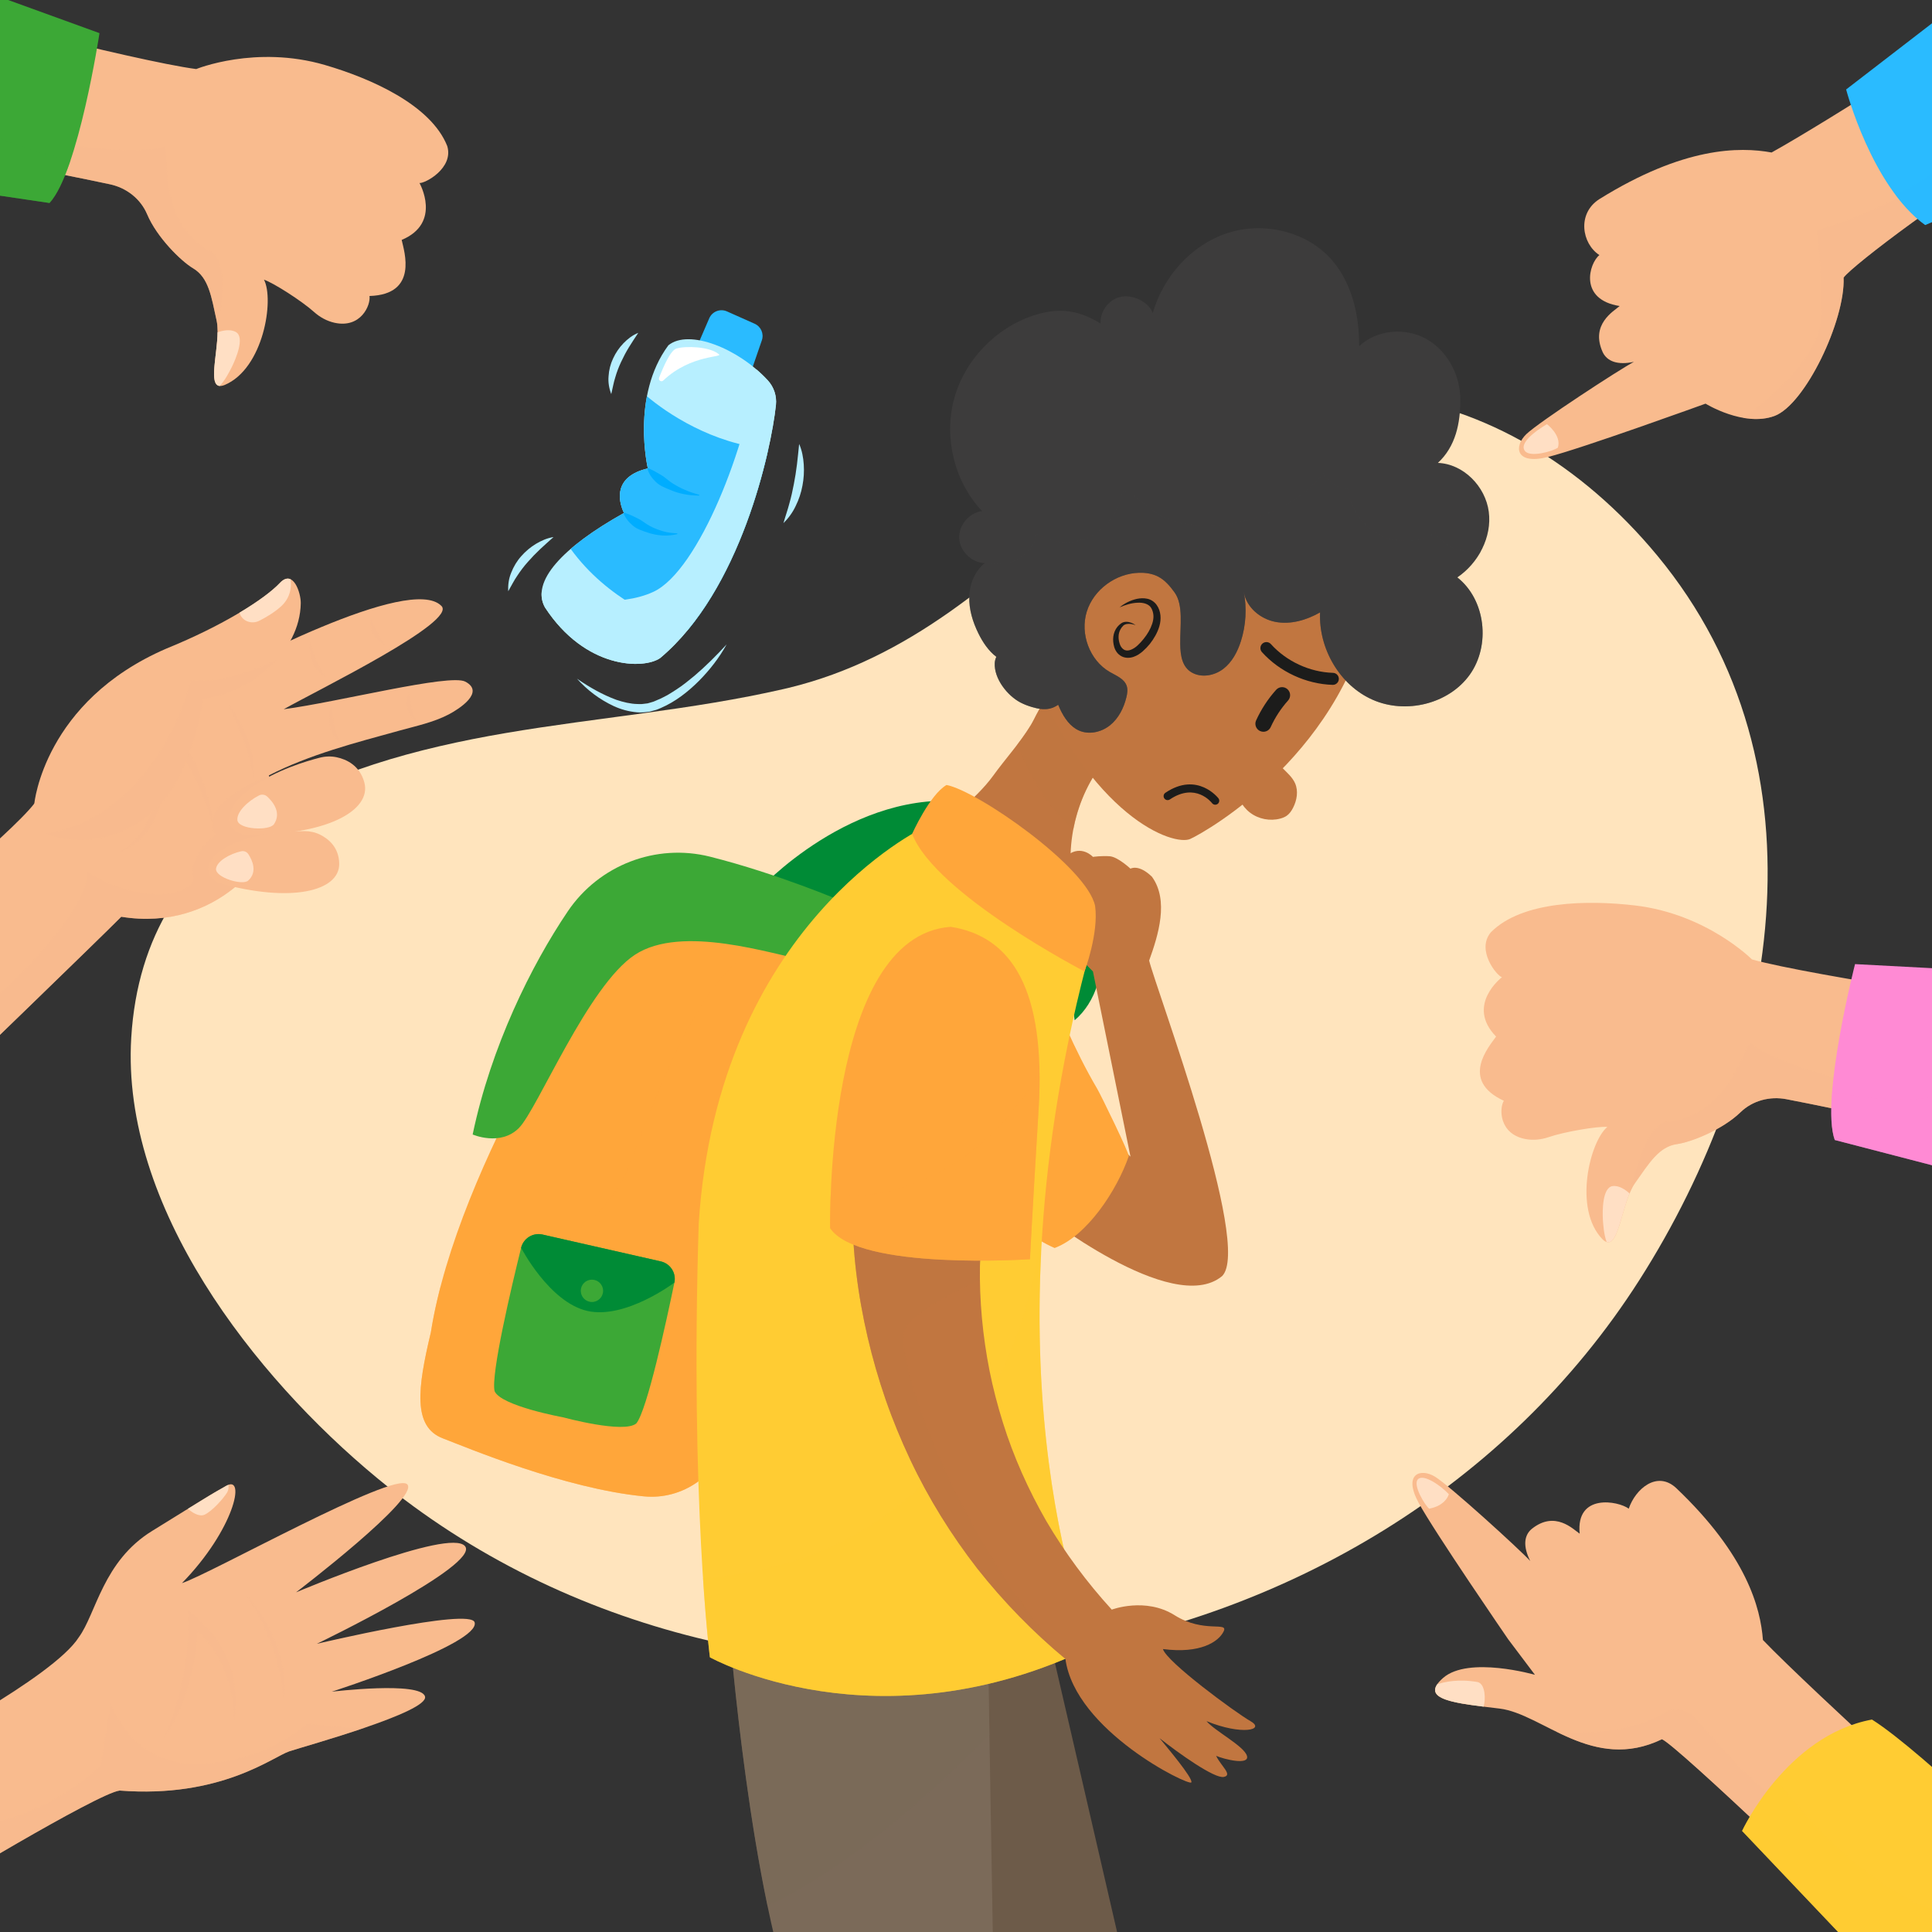 <?xml version="1.0" encoding="utf-8"?>
<!-- Generator: Adobe Illustrator 16.0.0, SVG Export Plug-In . SVG Version: 6.00 Build 0)  -->
<!DOCTYPE svg PUBLIC "-//W3C//DTD SVG 1.1//EN" "http://www.w3.org/Graphics/SVG/1.1/DTD/svg11.dtd">
<svg version="1.1" id="Capa_1" xmlns="http://www.w3.org/2000/svg" xmlns:xlink="http://www.w3.org/1999/xlink" x="0px" y="0px"
	 width="197px" height="197px" viewBox="76.5 0 197 197" enable-background="new 76.5 0 197 197" xml:space="preserve">
<rect x="76.5" y="0" width="197" height="197" fill="#333333" stroke="none"/>
<g>
	<defs>
		<rect id="SVGID_1_" x="76.5" width="197" height="197"/>
	</defs>
	<clipPath id="SVGID_2_">
		<use xlink:href="#SVGID_1_"  overflow="visible"/>
	</clipPath>
	<path clip-path="url(#SVGID_2_)" fill="#FFE4BD" d="M156.916,70.139c12.333-2.991,21.214-11.116,30.485-19.518
		c18.552-16.81,42.567-12.713,58.073,6.013c17.951,21.678,12.269,51.825-1.814,73.89c-27.014,42.323-89.976,52.185-128.702,20.192
		c-12.53-10.352-26.114-27.67-25.076-44.899c1.273-21.128,20.073-27.983,38.168-31.068c9.43-1.607,19.032-2.35,28.366-4.493
		C156.584,70.218,156.75,70.179,156.916,70.139z"/>
	<g clip-path="url(#SVGID_2_)">
		<path fill="#F9BB8E" d="M123.941,69.502c-1.598-0.833-12.98,2.089-18.511,2.817c3.534-1.993,17.847-8.978,16.058-10.555
			c-3.211-3.181-20.812,6.072-25.746,8.764c-4.794,2.047-15.741,11.403-15.741,11.403c-2.394,3.144-15.45,13.847-15.45,13.847
			l6.387,15.121c0,0,15.797-15.262,17.925-17.421c9.76,1.595,15.657-6.216,15.643-9.576c0.048-1.481-0.171-3.166-0.592-4.837
			c4.173-2.14,8.825-3.326,13.32-4.568c1.682-0.465,3.462-0.836,5.019-1.649C123.297,72.303,126,70.577,123.941,69.502z"/>
		<path opacity="0.5" fill="#F9BB8E" d="M114.347,63.097c0.22,0.485,0.39,0.934,0.607,1.361c0.101,0.217,0.227,0.416,0.353,0.621
			c0.128,0.206,0.283,0.39,0.444,0.609c-0.259-0.065-0.506-0.2-0.702-0.387c-0.199-0.184-0.363-0.407-0.483-0.648
			c-0.116-0.243-0.203-0.499-0.24-0.762C114.285,63.628,114.279,63.359,114.347,63.097z"/>
		<path opacity="0.5" fill="#F9BB8E" d="M108.136,65.442c0.204,0.666,0.378,1.296,0.622,1.899c0.122,0.301,0.266,0.586,0.426,0.868
			c0.169,0.276,0.368,0.53,0.597,0.8c-0.33-0.117-0.63-0.331-0.869-0.597c-0.237-0.269-0.417-0.582-0.557-0.908
			c-0.126-0.331-0.217-0.673-0.255-1.02C108.062,66.139,108.06,65.786,108.136,65.442z"/>
		<path opacity="0.5" fill="#F9BB8E" d="M118.213,70.6c0.088,0.525,0.139,1.002,0.24,1.471c0.042,0.236,0.113,0.46,0.182,0.69
			c0.072,0.231,0.174,0.449,0.274,0.702c-0.233-0.13-0.438-0.323-0.58-0.554c-0.146-0.229-0.248-0.486-0.303-0.75
			c-0.05-0.265-0.069-0.534-0.039-0.798C118.018,71.099,118.081,70.836,118.213,70.6z"/>
		<path opacity="0.5" fill="#F9BB8E" d="M110.318,71.909c0.071,0.692,0.12,1.345,0.243,1.984c0.06,0.318,0.147,0.626,0.25,0.933
			c0.112,0.305,0.258,0.592,0.431,0.9c-0.3-0.179-0.554-0.446-0.737-0.753c-0.18-0.31-0.297-0.651-0.371-0.998
			c-0.06-0.349-0.083-0.702-0.052-1.05C110.109,72.577,110.176,72.231,110.318,71.909z"/>
		<path opacity="0.5" fill="#F9BB8E" d="M97.815,81.758c-0.214-0.861-0.473-1.714-0.803-2.546c-0.33-0.831-0.698-1.656-1.197-2.421
			c-0.488-0.767-1.07-1.504-1.849-2.073l-0.537-0.391l-0.127,0.663c-0.215,1.117-0.342,2.234-0.49,3.337
			c-0.157,1.102-0.298,2.199-0.563,3.261c-0.251,1.063-0.613,2.098-1.185,3.02c-0.564,0.929-1.387,1.693-2.357,2.263
			c1.061-0.373,2.033-1.074,2.736-1.997c0.713-0.918,1.175-2.002,1.509-3.095c0.319-1.101,0.537-2.219,0.697-3.332
			c0.132-0.863,0.25-1.719,0.379-2.569c0.419,0.396,0.795,0.856,1.139,1.342c0.486,0.696,0.895,1.46,1.27,2.241
			c0.375,0.782,0.709,1.589,1.015,2.41s0.592,1.652,0.85,2.497C98.202,83.49,98.027,82.62,97.815,81.758z"/>
		<path fill="#F9BB8E" d="M80.001,81.933c0,0,0.99-10.417,13.468-15.801c5.764-2.343,10.017-5.041,11.564-6.685
			c1.372-1.458,2.152,1.027,2.135,2.064c-0.081,4.982-5.05,9.107-9.958,9.741c0,0-0.541,4.46-2.743,8.494
			c-2.216,4.06-6.713,6.443-11.292,5.787C81.014,85.222,79.279,84.274,80.001,81.933z"/>
		<path opacity="0.5" fill="#F9BB8E" d="M95.952,69.354c-0.29,1.665-3.999,13.807-14.682,15.644
			c0.544,0.262,1.201,0.433,1.906,0.534c4.579,0.656,9.076-1.727,11.292-5.787c2.202-4.033,2.743-8.494,2.743-8.494
			c2.797-0.361,5.613-1.857,7.534-3.999C104.688,67.282,99.687,69.867,95.952,69.354z"/>
		<path fill="#FFDFC4" d="M106.135,59.208c0,0,0.005-0.055,0.006-0.136c-0.307-0.151-0.678-0.081-1.107,0.375
			c-0.76,0.807-2.175,1.869-4.098,3.018c0.017,0.101,0.052,0.197,0.101,0.289c0.354,0.668,1.22,0.886,1.896,0.545
			c0.623-0.314,1.485-0.809,2.202-1.446C106.422,60.708,106.135,59.208,106.135,59.208z"/>
		<path opacity="0.5" fill="#F9BB8E" d="M99.857,71.909c0.811,1.054,1.42,2.245,1.892,3.488c0.222,0.627,0.416,1.268,0.53,1.927
			c0.114,0.658,0.152,1.334,0.07,1.993c-0.089-0.659-0.237-1.291-0.402-1.918c-0.177-0.625-0.383-1.24-0.606-1.851
			c-0.221-0.612-0.471-1.214-0.718-1.819L99.857,71.909z"/>
		<path opacity="0.5" fill="#F9BB8E" d="M98.184,83.539c-0.184,1.291,0.341,1.554,0.341,1.554s-2.76,1.972-2.33,4.207
			c0.343,2.149-5.587,3.009-10.83-0.43c0.638,3.111-8.125,13.25-16.191,17.855l1.764,4.176c0,0,15.797-15.262,17.925-17.421
			c9.76,1.595,15.657-6.216,15.643-9.576c0.048-1.481-0.171-3.166-0.592-4.837C103.914,79.066,98.539,81.216,98.184,83.539z"/>
		<path fill="#F9BB8E" d="M109.099,77.26c0.57-0.145,1.164-0.167,1.739-0.043c0.987,0.212,2.351,0.826,2.816,2.581
			c0.76,2.864-3.954,5.482-12.295,5.284c-2.086-0.432-2.195-2.66,0.928-4.875C104.679,78.51,107.779,77.595,109.099,77.26z"/>
		<path fill="#F9BB8E" d="M107.561,84.748c0.548,0,1.088,0.116,1.578,0.36c0.842,0.418,1.932,1.285,1.949,2.975
			c0.029,2.758-4.824,4.04-12.303,1.948c-1.783-0.868-1.371-2.903,1.955-4.185C103.287,84.863,106.293,84.748,107.561,84.748z"/>
		<path fill="#FFDFC4" d="M102.914,81.106c0.277-0.14,0.609-0.089,0.837,0.121c0.568,0.523,1.473,1.624,0.693,2.802
			c-0.433,0.709-3.636,0.573-3.738-0.403C100.617,82.769,101.813,81.665,102.914,81.106z"/>
		<path fill="#FFDFC4" d="M101.1,86.8c0.282-0.063,0.57,0.06,0.727,0.301c0.392,0.603,0.957,1.803-0.017,2.687
			c-0.553,0.541-3.412-0.317-3.28-1.221C98.646,87.773,99.978,87.051,101.1,86.8z"/>
	</g>
	<g clip-path="url(#SVGID_2_)">
		<path fill="#2ABBFF" d="M153.45,33.011l-2.825-1.259c-0.693-0.309-1.506,0.008-1.807,0.705l-1.479,3.426l5.625,2.36l1.22-3.543
			C154.414,34.032,154.096,33.299,153.45,33.011z"/>
		<path fill="#B7EFFF" d="M154.802,38.799c-2.985-3.263-8.064-5.297-10.149-3.59c-3.843,5.179-2.095,12.552-2.095,12.552
			c-3.359,0.789-3.121,3.074-2.437,4.547c-6.317,3.529-9.504,7.006-8.055,9.626c4.114,6.299,10.047,6.344,11.747,5.167
			c8.202-6.862,11.314-21.139,11.806-25.804C155.715,40.386,155.419,39.475,154.802,38.799z"/>
		<g>
			<path fill="#B7EFFF" d="M141.581,33.941c-0.343,0.514-0.662,0.996-0.961,1.483c-0.297,0.488-0.558,0.985-0.791,1.488
				c-0.236,0.503-0.436,1.02-0.59,1.562c-0.177,0.541-0.262,1.103-0.411,1.71c-0.22-0.572-0.333-1.205-0.274-1.828
				c0.038-0.626,0.196-1.25,0.467-1.817c0.262-0.571,0.622-1.093,1.052-1.54C140.502,34.557,141.001,34.171,141.581,33.941z"/>
			<path fill="#B7EFFF" d="M157.986,45.267c0.294,0.665,0.424,1.384,0.471,2.102c0.048,0.72,0.003,1.448-0.135,2.159
				c-0.131,0.712-0.361,1.409-0.684,2.057c-0.305,0.656-0.739,1.251-1.25,1.758c0.194-0.702,0.431-1.342,0.601-2.005
				c0.187-0.655,0.333-1.313,0.458-1.977c0.127-0.663,0.237-1.331,0.318-2.01C157.847,46.669,157.914,45.984,157.986,45.267z"/>
			<path fill="#B7EFFF" d="M150.593,65.706c-0.753,1.364-1.721,2.609-2.827,3.725c-1.111,1.107-2.378,2.11-3.869,2.755
				c-0.191,0.074-0.363,0.167-0.572,0.221l-0.619,0.166c-0.421,0.051-0.843,0.104-1.258,0.058c-0.829-0.073-1.625-0.292-2.353-0.626
				c-1.453-0.674-2.725-1.641-3.763-2.802c1.278,0.88,2.618,1.644,4.021,2.157c0.706,0.236,1.426,0.412,2.139,0.428
				c0.177-0.009,0.357,0.025,0.53-0.006l0.52-0.063l0.498-0.145c0.166-0.042,0.336-0.14,0.504-0.206
				c0.345-0.126,0.666-0.319,0.998-0.482c0.317-0.197,0.643-0.378,0.95-0.595c0.633-0.403,1.216-0.889,1.804-1.369
				C148.454,67.936,149.542,66.851,150.593,65.706z"/>
			<path fill="#B7EFFF" d="M132.941,54.763c-0.481,0.431-0.938,0.835-1.379,1.248c-0.439,0.415-0.849,0.843-1.237,1.284
				c-0.392,0.439-0.746,0.906-1.073,1.401c-0.346,0.49-0.599,1.029-0.929,1.594c-0.035-0.639,0.052-1.308,0.31-1.911
				c0.24-0.609,0.583-1.186,1.021-1.671c0.432-0.493,0.938-0.914,1.49-1.25C131.697,55.126,132.297,54.862,132.941,54.763z"/>
		</g>
		<path fill="#2ABBFF" d="M146.655,64.215c4.513-5.471,7.019-13.157,8.192-18.439c-5.745-0.503-10.415-3.707-12.381-5.37
			c-0.735,3.865,0.092,7.355,0.092,7.355c-3.359,0.789-3.121,3.074-2.437,4.547c-2.218,1.239-4.049,2.472-5.43,3.663
			C138.412,61.107,143.999,63.381,146.655,64.215z"/>
		<path fill="#00ADFF" d="M142.593,47.733c0.502,0.218,0.916,0.461,1.328,0.707c0.414,0.235,0.745,0.592,1.157,0.845
			c0.409,0.252,0.837,0.487,1.289,0.674c0.447,0.21,0.923,0.344,1.407,0.487l0.002,0c0.024,0.007,0.037,0.032,0.03,0.056
			c-0.005,0.02-0.023,0.032-0.043,0.032c-0.507-0.003-1.021-0.046-1.528-0.149c-0.509-0.097-1.006-0.262-1.487-0.468
			c-0.48-0.203-0.992-0.396-1.372-0.773c-0.379-0.368-0.713-0.803-0.854-1.356c-0.006-0.025,0.009-0.052,0.036-0.058
			c0.01-0.003,0.021-0.002,0.031,0.002L142.593,47.733z"/>
		<path fill="#00ADFF" d="M140.153,52.277c0.524,0.163,0.958,0.375,1.387,0.59c0.429,0.206,0.784,0.532,1.208,0.757
			c0.42,0.228,0.868,0.398,1.33,0.537c0.463,0.149,0.949,0.191,1.45,0.22h0.003c0.025,0.001,0.043,0.023,0.042,0.047
			c-0.001,0.021-0.016,0.037-0.035,0.041c-0.494,0.114-1.015,0.168-1.536,0.131c-0.518-0.043-1.041-0.142-1.534-0.321
			c-0.493-0.171-1.018-0.324-1.421-0.67c-0.401-0.34-0.762-0.739-0.958-1.27c-0.009-0.026,0.004-0.054,0.029-0.063
			c0.011-0.004,0.021-0.004,0.032-0.001L140.153,52.277z"/>
		<path fill="#B7EFFF" d="M155.62,41.297c0.096-0.911-0.2-1.822-0.818-2.498c-0.365-0.399-0.762-0.779-1.181-1.138
			c-0.854,7.435-5.833,20.522-10.498,22.687c-3.488,1.618-8.527,0.778-11.394,0.075c-0.035,0.529,0.074,1.034,0.338,1.511
			c4.114,6.299,10.047,6.344,11.747,5.167C152.016,60.239,155.128,45.962,155.62,41.297z"/>
		<path fill="#FFFFFF" d="M149.765,36.091c-0.967-0.766-3.36-0.833-4.296-0.549c-0.588,0.178-1.309,1.8-1.762,2.979
			c-0.101,0.263,0.224,0.471,0.428,0.277C146.98,36.084,150.429,36.477,149.765,36.091z"/>
	</g>
	<g clip-path="url(#SVGID_2_)">
		<path fill="#F9BB8E" d="M67.403,178.576c0,0,14.536-7.525,17.135-11.632c1.768-2.417,2.454-7.746,7.473-10.838
			c5.02-3.093,5.58-3.493,7.583-4.614c2.003-1.122,0.776,4.486-4.54,9.936c2.867-0.933,21.605-11.426,22.968-10.08
			c1.362,1.347-11.338,11.018-11.338,11.018s15.683-6.627,17.236-4.704s-15.112,9.952-15.112,9.952s15.673-3.72,16.089-2.184
			c0.591,2.184-14.567,7.066-14.567,7.066s9.08-1.089,9.507,0.491c0.427,1.58-12.151,5.03-13.834,5.589s-6.971,4.805-17.307,4.003
			c-2.244,0.267-19.146,10.514-19.146,10.514L67.403,178.576z"/>
		<path opacity="0.5" fill="#F9BB8E" d="M100.507,172.534c-0.095-0.974-0.295-1.947-0.64-2.877
			c-0.334-0.934-0.815-1.816-1.393-2.627c-0.574-0.815-1.273-1.537-2.016-2.188l-0.758-0.664l-0.001,1.025
			c-0.001,1.018-0.003,2.039-0.128,3.054c-0.083,1.019-0.26,2.028-0.465,3.032c-0.208,1.005-0.468,2.002-0.782,2.985
			c-0.304,0.988-0.664,1.96-1.08,2.918c0.604-0.855,1.084-1.795,1.516-2.752c0.424-0.963,0.784-1.956,1.061-2.977
			c0.289-1.015,0.496-2.056,0.631-3.106c0.093-0.706,0.138-1.417,0.156-2.129c0.419,0.414,0.812,0.852,1.174,1.315
			c0.571,0.73,1.045,1.532,1.431,2.379c0.378,0.853,0.665,1.748,0.859,2.675c0.202,0.927,0.269,1.879,0.329,2.844
			C100.537,174.487,100.594,173.51,100.507,172.534z"/>
		<path opacity="0.5" fill="#F9BB8E" d="M101.699,162.733c0.68,0.72,1.246,1.54,1.753,2.393c0.509,0.853,0.921,1.763,1.264,2.697
			c0.341,0.936,0.582,1.909,0.707,2.897c0.149,0.985,0.122,1.99,0.009,2.968c-0.062-0.494-0.038-0.983-0.132-1.467l-0.088-0.726
			l-0.141-0.717c-0.204-0.95-0.449-1.891-0.791-2.8c-0.323-0.916-0.714-1.808-1.14-2.685c-0.216-0.438-0.443-0.87-0.688-1.294
			C102.221,163.567,101.961,163.152,101.699,162.733z"/>
		<path opacity="0.5" fill="#F9BB8E" d="M107.827,175.738c0,0-3.867,3.854-10.931,4.119c-7.064,0.265-9.11-6.169-9.11-6.169
			l-1.021,6.282c0,0-3.702,4.041-10.723,5.903c-3.607,0.957-6.269-1.279-8.11-3.723l1.619,10.941c0,0,16.902-10.247,19.146-10.514
			c10.336,0.802,15.624-3.444,17.307-4.003c0.843-0.281,4.425-1.287,7.734-2.42C110.864,176.267,107.827,175.738,107.827,175.738z"
			/>
		<path fill="#FFDFC4" d="M95.656,153.852c0.419,0.354,1.155,0.858,1.716,0.59c0.78-0.373,1.899-1.628,2.271-2.237
			c0.181-0.296,0.185-0.584,0.143-0.802c-0.061,0.022-0.125,0.051-0.193,0.09C98.233,152.254,97.535,152.686,95.656,153.852z"/>
	</g>
	<g clip-path="url(#SVGID_2_)">
		<g>
			<path fill="#F9BB8E" d="M256.26,167.224c-0.242-3.263-1.652-8.654-8.845-15.493c-1.957-1.821-4.168,0.106-4.837,2.104
				c-1.063-0.794-5.413-1.598-5.004,2.549c-0.657-0.446-2.514-2.396-4.893-0.481c-0.783,0.658-0.9,1.78-0.149,3.267
				c-1.103-1.208-8.234-7.695-9.708-8.597c-1.475-0.901-3.274-0.306-1.683,2.641c1.593,2.946,9.146,13.941,9.146,13.941l2.727,3.62
				c0,0-6.77-1.947-9.362,0.316c-2.594,2.264,1.379,2.596,5.762,3.128c4.383,0.531,9.476,6.538,16.549,3.125
				c1.436,0.556,19.932,18.166,24.827,23.36c0,0,7.013-5.327,11.118-9.531C281.908,191.172,260.785,171.983,256.26,167.224z"/>
			<path fill="#FFDFC4" d="M224.233,152.359c0,0-0.282,1.16-2.007,1.475c-0.408-0.314-1.726-2.448-1.13-3.012
				C221.693,150.257,223.48,151.544,224.233,152.359z"/>
			<path fill="#FFDFC4" d="M227.205,171.521c-1.953-0.35-3.402-0.034-4.154,0.218c-0.989,1.448,1.52,1.887,4.733,2.283
				C227.988,173.286,227.972,171.766,227.205,171.521z"/>
			<path opacity="0.5" fill="#F9BB8E" d="M281.35,190.665c-17.856,1.821-27.096-10-32.037-15.506
				c-0.844-0.939-2.228-1.083-3.299-0.414c-3.803,2.379-10.588,1.943-10.835,1.826c3.072,1.5,6.579,2.801,10.784,0.771
				c1.436,0.556,19.932,18.166,24.827,23.36c0,0,7.013-5.327,11.118-9.531C281.908,191.172,281.71,190.991,281.35,190.665z"/>
		</g>
		<path fill="#FFCC33" d="M254.136,186.695c0,0,4.505-9.741,13.242-11.359c5.309,3.349,18.671,16.539,18.671,16.539l-14.135,13.533
			L254.136,186.695z"/>
		<path opacity="0.5" fill="#FFCC33" d="M257.636,181.442c-2.318,2.706-3.5,5.253-3.5,5.253l17.778,18.713l9.665-9.253
			C270.459,196.85,261.171,186.161,257.636,181.442z"/>
	</g>
	<g clip-path="url(#SVGID_2_)">
		<path fill="#F9BB8E" d="M255.14,97.829c0,0-4.606-4.644-11.923-5.502c-4.807-0.563-11.522-0.482-14.704,2.742
			c-1.507,1.805,0.59,4.408,1.134,4.577c0,0-3.728,2.838-0.595,6.051c-0.695,0.986-3.755,4.451,0.79,6.545
			c-0.489,0.804-0.48,3.4,2.214,3.905c0.789,0.147,1.605,0.06,2.365-0.2c1.574-0.541,4.964-1.12,5.978-1.037
			c-1.769,1.441-3.506,8.359-0.501,11.449c1.67,1.672,1.878-3.69,3.319-5.724s2.444-3.727,4.3-3.977
			c1.387-0.188,4.608-1.452,6.452-3.24c1.232-1.197,2.999-1.662,4.686-1.335c5.788,1.12,17.398,3.521,25.887,6.316V102.9
			C284.541,102.9,261.191,99.521,255.14,97.829z"/>
		<path opacity="0.5" fill="#F9BB8E" d="M284.541,103.433c-1.905,3.283-7.101,8.74-20.028,6.655
			c-4.572-1.029-8.688-2.859-9.373-3.658c-0.686-0.801-1.813,7.457-8.916,8.001c-2.158,0.682-3.198,6.168-3.592,7.333
			c0.173-0.43,0.364-0.819,0.585-1.13c1.441-2.033,2.444-3.727,4.3-3.977c1.387-0.188,4.608-1.452,6.452-3.24
			c1.232-1.197,2.999-1.662,4.686-1.335c5.788,1.12,17.398,3.521,25.887,6.316V103.433z"/>
		<path fill="#FFDFC4" d="M242.661,121.694c-0.386-0.354-1.062-0.852-1.739-0.75c-1.033,0.155-1.033,2.53-0.981,3.408
			c0.034,0.566,0.111,1.563,0.384,2.295C241.41,127.002,241.79,123.816,242.661,121.694z"/>
		<path fill="#FF8AD4" d="M265.652,98.307c0,0-3.542,13.861-2.065,17.935l24.249,6.295l1.852-22.958L265.652,98.307z"/>
		<path opacity="0.5" fill="#FF8AD4" d="M289.486,102.081c-3.325,5.367-10.729,12.294-26.173,9.293
			c-0.155,2.016-0.118,3.787,0.273,4.867l24.249,6.295L289.486,102.081z"/>
	</g>
	<g clip-path="url(#SVGID_2_)">
		<path fill="#F9BB8E" d="M96.509,7.041c0,0,6.055-2.478,13.125-0.413c4.646,1.356,10.797,4.053,12.469,8.262
			c0.682,2.25-2.263,3.828-2.83,3.771c0,0,2.324,4.068-1.815,5.803c0.256,1.18,1.721,5.564-3.281,5.718
			c0.137,0.931-0.884,3.318-3.562,2.731c-0.785-0.172-1.502-0.572-2.1-1.108c-1.239-1.111-4.133-2.967-5.1-3.287
			c1.066,2.017-0.033,9.064-4.006,10.737c-2.19,0.887-0.288-4.131-0.822-6.566c-0.534-2.435-0.797-4.385-2.408-5.339
			c-1.204-0.713-3.677-3.134-4.676-5.501c-0.668-1.582-2.113-2.701-3.792-3.058c-5.768-1.227-17.394-3.546-26.3-4.287l6.048-14.269
			C67.459,0.236,90.277,6.236,96.509,7.041z"/>
		<path opacity="0.5" fill="#F9BB8E" d="M67.251,0.726c0.474,3.767,3.128,10.818,15.843,13.943c4.612,0.837,9.114,0.759,10.058,0.29
			c0.944-0.469-1.241,7.574,5.087,10.847c1.72,1.469,0.538,6.927,0.445,8.153c0.009-0.463-0.016-0.897-0.097-1.27
			c-0.534-2.435-0.797-4.385-2.408-5.339c-1.204-0.713-3.677-3.134-4.676-5.501c-0.668-1.582-2.113-2.701-3.792-3.058
			c-5.768-1.227-17.394-3.546-26.3-4.287L67.251,0.726z"/>
		<path fill="#FFDFC4" d="M98.685,33.884c0.494-0.176,1.31-0.37,1.894-0.012c0.891,0.546-0.037,2.733-0.427,3.521
			c-0.252,0.509-0.712,1.396-1.249,1.964C97.765,39.258,98.659,36.177,98.685,33.884z"/>
		<path fill="#3CA836" d="M86.645,3.379c0,0-2.149,14.144-5.098,17.318l-24.783-3.667l7.255-21.861L86.645,3.379z"/>
		<path opacity="0.5" fill="#3CA836" d="M63.227-2.447c0.966,6.239,5.08,15.506,20.471,18.77c-0.644,1.916-1.369,3.532-2.151,4.374
			l-24.783-3.667L63.227-2.447z"/>
	</g>
	<g clip-path="url(#SVGID_2_)">
		<path fill="#F9BB8E" d="M279.299,1.784c0,0-16.297,10.521-22.155,13.765c-3.281-0.598-8.964-0.591-17.558,4.752
			c-2.3,1.464-1.8,4.538,0,5.709c-1.056,0.847-2.131,4.536,2.066,5.195c-0.61,0.534-3.012,1.866-1.73,4.704
			c0.448,0.942,1.524,1.346,3.184,0.987c-1.476,0.777-9.707,6.151-10.975,7.374s-1.142,3.152,2.174,2.337
			c3.316-0.815,16.105-5.448,16.105-5.448s3.894,2.407,7.021,1.257c3.129-1.151,7.23-9.738,7.056-14.11
			c0.916-1.274,11.541-9.269,17.924-12.766C282.411,15.541,282.396,6.913,279.299,1.784z"/>
		<path fill="#FFDFC4" d="M234.242,43.253c0,0-3.047,1.709-2.249,2.735c0.523,0.674,2.79,0.057,3.36-0.342
			C235.752,44.393,234.242,43.253,234.242,43.253z"/>
		<path opacity="0.5" fill="#F9BB8E" d="M282.411,15.541c0,0-0.004-1.537-0.239-3.697c-10.772,9.39-20.417,11.625-20.417,11.625
			s0.482,3.1,0.482,8.542c0,4.617-6.148,9.283-8.012,10.591c1.04,0.185,2.165,0.197,3.206-0.186c3.129-1.151,7.23-9.738,7.056-14.11
			C265.403,27.033,276.028,19.038,282.411,15.541z"/>
		<path fill="#2ABBFF" d="M264.745,9.122c0,0,2.591,9.866,8.062,13.822c5.788-2.374,12.893-7.518,12.893-7.518l-4.591-18.913
			L264.745,9.122z"/>
		<path opacity="0.5" fill="#2ABBFF" d="M269.783,19.871c0.887,1.183,1.893,2.255,3.023,3.073
			c5.788-2.374,12.893-7.518,12.893-7.518l-2.049-8.441C279.724,13.865,273.408,18.098,269.783,19.871z"/>
	</g>
	<g clip-path="url(#SVGID_2_)">
		<path fill="#008B36" d="M153.842,90.767c0,0,9.605-10.528,21.457-8.961c4.818,1.126,12.244,6.326,13.778,12.549
			c0.184,4.702-0.868,7.864-2.998,9.677c-0.9-7.284-3.421-13.57-13.961-16.381c-3.607-0.585-12.38,7.785-12.38,7.785L153.842,90.767
			z"/>
		<path fill="#C17640" d="M174.352,82.717c-0.466,0.456-0.939,0.956-1.053,1.594c-0.108,0.606,0.133,1.215,0.368,1.785
			c0.583,1.409,1.166,2.819,1.835,4.189c0.692,1.418,1.613,2.655,2.385,4.016c1.069,1.889,2.097,4.769,4.498,5.337
			c1.69,0.4,3.964,0.456,4.874-1.252c0.986-1.852-0.143-3.875-0.757-5.651c-1.671-4.836-0.827-10.467,2.189-14.602
			c0.21-0.289,0.441-0.603,0.425-0.96c-0.014-0.288-0.187-0.54-0.353-0.774c-0.98-1.381-2.303-4.321-3.776-5.154
			c-1.898-1.075-2.567,1.366-3.385,2.702c-1.112,1.824-2.569,3.402-3.816,5.129c-0.965,1.336-2.184,2.425-3.375,3.582
			C174.392,82.678,174.372,82.697,174.352,82.717z"/>
		<path opacity="0.5" fill="#C17640" d="M184.988,71.244c-1.898-1.075-2.567,1.366-3.385,2.702
			c-0.416,0.684-0.882,1.333-1.367,1.969c0.979,2.505,2.786,6.223,5.723,8.592c0.439-2.291,1.357-4.489,2.733-6.374
			c0.21-0.289,0.441-0.603,0.425-0.96c-0.014-0.288-0.187-0.54-0.353-0.774C187.784,75.018,186.462,72.078,184.988,71.244z"/>
		<path fill="#FFA63A" d="M138.311,96.359c0,0-15.145,22.075-17.88,39.512c-1.368,5.714-1.848,9.621,1.226,10.794
			c2.377,0.907,12.404,5.137,20.515,5.915c3.952,0.38,7.59-2.193,8.616-6.029c3.522-13.162,8.401-44.935,8.109-50.902
			C155.211,93.517,147.746,89.764,138.311,96.359z"/>
		<path opacity="0.5" fill="#FFA63A" d="M158.896,95.649c-0.237-0.137-0.49-0.281-0.757-0.428
			c-9.298,0.466-13.601,13.934-17.55,23.735c-3.292,8.169-13.926,11.192-19.161,12.205c-0.416,1.595-0.756,3.17-0.998,4.71
			c-1.368,5.714-1.848,9.621,1.226,10.794c2.377,0.907,12.404,5.137,20.515,5.915c3.952,0.38,7.59-2.193,8.616-6.029
			C154.309,133.389,159.188,101.616,158.896,95.649z"/>
		<g>
			<path fill="#3CA836" d="M145.267,130.78c0.203-0.979-0.416-1.938-1.391-2.16l-6.026-1.368l-6.026-1.369
				c-0.975-0.221-1.947,0.378-2.188,1.349c-0.957,3.871-3.115,12.965-2.701,14.627c0.668,1.515,6.993,2.663,6.993,2.663
				s6.2,1.695,7.457,0.618C142.478,143.819,144.458,134.686,145.267,130.78z"/>
			<path fill="#008B36" d="M136.393,133.672c3.884,0.882,8.874-2.892,8.874-2.892c0.203-0.979-0.416-1.938-1.391-2.16l-6.026-1.368
				l-6.026-1.369c-0.975-0.221-1.947,0.378-2.188,1.349C129.637,127.231,132.508,132.79,136.393,133.672z"/>
			<circle fill="#3CA836" cx="136.858" cy="131.621" r="1.139"/>
		</g>
		<path fill="#3CA836" d="M162.37,91.906c0,0-6.509-2.799-13.465-4.552c-5.515-1.389-11.32,0.855-14.505,5.566
			c-3.736,5.526-7.828,13.792-9.705,22.761c0,0,2.829,1.239,4.719-0.663c1.89-1.903,7.042-14.535,11.838-17.67
			c4.796-3.135,13.96-0.033,17.506,0.589C162.303,98.561,162.37,91.906,162.37,91.906z"/>
		<path fill="#C17640" d="M182.38,123.474c0,0,13.643,10.861,18.729,6.65c3.13-3.038-6.749-29.336-7.434-32.18
			c0.937-2.596,2.035-6.132,0.284-8.547c-1.366-1.327-2.187-0.821-2.187-0.821s-1.282-1.197-2.104-1.265
			c-0.825-0.067-1.725,0.063-1.725,0.063s-1.158-1.276-2.604-0.165c0,0-1.205,1.168-0.745,3.664
			c-0.787,0.096-2.175-0.342-1.602,1.775c0.571,2.118,4.951,6.409,4.951,6.409l3.829,18.881l-3.604-3.389
			C188.169,114.55,182.92,120.558,182.38,123.474z"/>
		<path fill="#6D5B49" d="M183.732,168.115c0,0,5.268,22.767,8.761,37.927H175.47l-11.707-36.163L183.732,168.115z"/>
		<path fill="#7B6A59" d="M150.87,166.033c0,0,2.13,27.393,7.103,39.759c4.973,0.563,19.907,0,19.907,0l-0.639-37.566
			L150.87,166.033z"/>
		<path fill="#C17640" d="M181.26,67.651c-0.225-0.546-1.443-18.619,9.836-25.085c11.278-6.466,27.974,1.877,25.473,17.921
			c-2.5,16.045-17.066,24.324-18.707,25.059C196.221,86.282,187.797,83.56,181.26,67.651z"/>
		<path fill="#C17640" d="M208.56,79.878c-0.274-0.631-0.825-1.088-1.305-1.582s-0.925-1.111-0.886-1.798l-3.81,3.571
			c0.012,1.082,0.548,2.144,1.409,2.797c0.861,0.653,2.029,0.882,3.073,0.603c0.236-0.063,0.469-0.153,0.669-0.294
			c0.289-0.206,0.493-0.512,0.652-0.829C208.746,81.585,208.9,80.66,208.56,79.878z"/>
		<g>
			<path fill="#1C1C1B" d="M212.404,69.833c-0.006,0-0.013,0-0.019,0c-2.703-0.081-5.397-1.329-7.208-3.338
				c-0.227-0.251-0.207-0.639,0.045-0.866c0.251-0.227,0.64-0.207,0.866,0.045c1.591,1.766,3.959,2.862,6.334,2.934
				c0.338,0.01,0.605,0.292,0.595,0.631C213.007,69.57,212.735,69.833,212.404,69.833z"/>
		</g>
		<g>
			<path fill="#1C1C1B" d="M205.325,74.616c-0.113,0-0.229-0.024-0.339-0.074c-0.41-0.187-0.593-0.672-0.405-1.083
				c0.52-1.14,1.207-2.19,2.041-3.121c0.302-0.336,0.818-0.365,1.154-0.064c0.338,0.302,0.365,0.819,0.064,1.155
				c-0.725,0.809-1.32,1.72-1.771,2.709C205.932,74.438,205.636,74.616,205.325,74.616z"/>
		</g>
		<path fill="#3D3C3C" d="M225.095,58.873c2.155-1.464,3.55-4.111,3.211-6.695c-0.339-2.583-2.586-4.88-5.189-4.977
			c1.807-1.672,2.303-4.036,2.288-6.497c-0.014-2.462-1.315-4.935-3.463-6.139c-2.147-1.204-5.079-0.962-6.854,0.745
			c0.019-3.175-0.733-6.494-2.845-8.866c-2.566-2.883-6.943-3.877-10.61-2.67c-3.666,1.208-6.521,4.431-7.587,8.141
			c-0.436-1.158-2.066-1.911-3.275-1.648c-1.209,0.263-2.13,1.49-2.046,2.725c-1.114-0.701-2.377-1.205-3.69-1.291
			c-1.056-0.07-2.114,0.13-3.12,0.457c-3.896,1.268-7.072,4.581-8.133,8.539c-1.061,3.958,0.043,8.435,2.855,11.416
			c-1.324,0.164-2.404,1.459-2.328,2.79c0.077,1.332,1.299,2.495,2.633,2.504c-1.021,0.804-1.557,2.12-1.604,3.418
			c-0.048,1.298,0.348,2.58,0.92,3.746c0.447,0.913,1.035,1.793,1.836,2.404c-0.092,0.194-0.151,0.405-0.162,0.64
			c-0.079,1.59,1.287,3.315,2.617,4.014c0.368,0.193,0.759,0.339,1.156,0.459c0.601,0.181,1.242,0.303,1.854,0.161
			c0.304-0.072,0.585-0.209,0.84-0.387c0.067,0.159,0.135,0.318,0.209,0.474c0.423,0.888,1.019,1.759,1.918,2.156
			c1.028,0.453,2.283,0.167,3.159-0.538c0.875-0.704,1.406-1.766,1.671-2.858c0.092-0.381,0.154-0.789,0.029-1.161
			c-0.245-0.726-1.067-1.038-1.73-1.421c-2.051-1.186-3.044-3.888-2.339-6.149c0.704-2.262,2.979-3.905,5.347-3.961
			c0.666-0.016,1.349,0.085,1.939,0.394c0.69,0.361,1.211,0.978,1.666,1.611c0.921,1.281,0.553,3.424,0.576,5.243
			c0.016,1.262,0.22,2.366,1.176,2.917c0.986,0.569,2.298,0.332,3.204-0.357c0.908-0.69,1.463-1.751,1.809-2.837
			c0.512-1.614,0.615-3.355,0.297-5.019c0.241,1.563,1.678,2.763,3.231,3.057s3.169-0.186,4.542-0.969
			c-0.16,3.68,1.995,7.423,5.366,8.909c3.371,1.486,7.742,0.442,9.891-2.549C228.508,65.808,227.99,61.149,225.095,58.873z"/>
		<path fill="#FFA63A" d="M183.578,100.882c0.616,1.353,1.118,2.765,1.657,3.963c0.946,2.107,1.973,4.185,3.146,6.176
			c0.373,0.633,3.297,6.639,3.215,6.872c-1.216,3.501-4.254,8.127-7.559,9.363c-4.256-1.842-7.895-6.395-10.243-10.223
			c-2.103-3.428-3.366-7.684-3.046-11.793c0.281-3.6,2.413-9.949,6.981-9.576C180.797,95.916,182.396,98.291,183.578,100.882z"/>
		<g>
			<path fill="#1C1C1B" d="M200.415,82.056c-0.123,0-0.245-0.056-0.326-0.161l0,0c-0.066-0.088-1.69-2.137-4.302-0.379
				c-0.187,0.126-0.441,0.077-0.567-0.111c-0.127-0.188-0.077-0.441,0.11-0.567c3.262-2.199,5.39,0.534,5.41,0.562
				c0.137,0.18,0.101,0.436-0.078,0.573C200.588,82.029,200.501,82.056,200.415,82.056z"/>
		</g>
		<g opacity="0.5">
			<path fill="#3D3C3C" d="M176.941,57.407c-0.343-0.171-0.731-0.265-1.143-0.295C176.151,57.296,176.541,57.404,176.941,57.407z"/>
			<path fill="#3D3C3C" d="M227.503,56.192c-1.738,0.32-3.694-0.363-4.661-1.868c-1.687,1.013-3.894,1.098-5.652,0.215
				c-1.758-0.882-3.01-2.702-3.205-4.66c-1.04-0.102-2.017-0.718-2.556-1.614c-2.898,3.618-7.7,5.39-12.334,5.304
				c-1.329-0.024-2.686-0.197-3.869-0.8c-1.514-0.771-2.656-2.204-4.262-2.76c-0.224,1.97-1.488,3.791-3.257,4.688
				s-3.777,0.732-5.499-0.251c-0.923,3.921-5.267,2.961-5.267,2.961c-1.021,0.804-1.557,2.12-1.604,3.418
				c-0.048,1.298,0.348,2.58,0.92,3.746c0.447,0.913,1.035,1.793,1.836,2.404c-0.092,0.194-0.151,0.406-0.162,0.641
				c-0.079,1.59,1.287,3.315,2.617,4.014c0.368,0.193,0.759,0.339,1.156,0.459c0.601,0.181,1.242,0.303,1.853,0.161
				c0.305-0.072,0.586-0.209,0.841-0.387c0.067,0.159,0.135,0.318,0.209,0.474c0.423,0.888,1.019,1.759,1.918,2.156
				c1.028,0.453,2.283,0.167,3.159-0.538c0.875-0.704,1.406-1.766,1.671-2.858c0.092-0.381,0.154-0.789,0.029-1.161
				c-0.245-0.726-1.067-1.038-1.73-1.421c-2.051-1.186-3.044-3.888-2.34-6.149c0.705-2.262,2.98-3.905,5.348-3.961
				c0.666-0.016,1.349,0.085,1.939,0.394c0.69,0.361,1.211,0.978,1.666,1.611c0.921,1.281,0.553,3.424,0.576,5.243
				c0.016,1.262,0.22,2.366,1.176,2.917c0.986,0.569,2.298,0.332,3.204-0.357c0.908-0.69,1.463-1.751,1.809-2.837
				c0.512-1.614,0.615-3.355,0.297-5.019c0.241,1.563,1.678,2.763,3.231,3.057s3.169-0.186,4.542-0.969
				c-0.16,3.68,1.995,7.423,5.366,8.909c3.371,1.486,7.742,0.442,9.891-2.549c2.149-2.993,1.632-7.651-1.264-9.928
				C226.095,58.193,226.928,57.257,227.503,56.192z"/>
		</g>
		<path fill="#1C1C1B" d="M194.441,61.685c-0.226-0.322-0.587-0.559-0.953-0.633c-0.366-0.08-0.724-0.055-1.057,0.011
			c-0.667,0.145-1.267,0.456-1.77,0.866c0.593-0.255,1.211-0.446,1.82-0.47c0.605-0.042,1.2,0.131,1.43,0.58
			c0.117,0.217,0.192,0.492,0.203,0.756c0.01,0.269-0.041,0.546-0.131,0.817c-0.18,0.544-0.492,1.069-0.872,1.534
			c-0.188,0.236-0.391,0.46-0.609,0.661c-0.207,0.193-0.441,0.348-0.677,0.443c-0.235,0.097-0.46,0.11-0.648,0.029
			c-0.187-0.08-0.359-0.272-0.459-0.507c-0.203-0.518-0.244-1.136,0.049-1.628c0.067-0.123,0.164-0.243,0.261-0.341
			c0.09-0.089,0.216-0.146,0.358-0.173c0.288-0.051,0.614,0.006,0.915,0.119c-0.263-0.188-0.574-0.334-0.932-0.345
			c-0.178-0.008-0.37,0.038-0.536,0.148c-0.149,0.106-0.279,0.22-0.395,0.36c-0.226,0.281-0.372,0.635-0.416,0.995
			c-0.049,0.365-0.007,0.721,0.093,1.076c0.112,0.368,0.349,0.733,0.746,0.938c0.395,0.208,0.865,0.184,1.228,0.055
			c0.369-0.127,0.677-0.339,0.947-0.577c0.26-0.229,0.495-0.478,0.712-0.743c0.418-0.54,0.779-1.138,0.975-1.827
			C194.917,63.149,194.9,62.327,194.441,61.685z"/>
		<path opacity="0.5" fill="#7B6A59" d="M177.39,176.921l-0.148-8.695l-26.371-2.192c0,0,1.198,15.409,3.896,28.33
			C163.445,190.305,172.468,181.915,177.39,176.921z"/>
		<path fill="#FFCC33" d="M187.26,98.386c-4.112-7.304-9.974-11.52-16.596-13.989c0,0-20.97,9.903-22.917,40.354
			c-0.89,28.379,1.139,44.238,1.139,44.238s17.123,9.578,39.058-1.121C187.944,167.868,176.162,141.062,187.26,98.386z"/>
		<path fill="#FFA63A" d="M169.505,85.029c0,0,1.803-4.012,3.512-4.987c3.181,0.612,14.328,8.379,15.146,12.327
			c0.391,2.767-1.076,6.688-1.076,6.688S171.892,91.182,169.505,85.029z"/>
		<path opacity="0.5" fill="#FFCC33" d="M182.38,127.392c0,0-3.326,31.211-34.196,33.521c0.347,5.302,0.702,8.076,0.702,8.076
			s17.123,9.578,39.058-1.121c0,0-6.522-14.847-5.288-40.026C182.479,127.552,182.38,127.392,182.38,127.392z"/>
		<g>
			<path fill="#C17640" d="M204.004,175.497c-1.57-0.899-8.552-6.041-8.924-7.35c3.817,0.503,5.678-0.745,6.19-1.796
				c0.513-1.05-2.019,0.222-4.996-1.651c-2.978-1.874-6.41-0.572-6.41-0.572c-2.552-2.791-4.783-5.815-6.661-9.006
				c-1.847-3.211-3.352-6.58-4.44-10.065c-0.544-1.741-1.006-3.504-1.362-5.282c-0.351-1.781-0.612-3.574-0.776-5.367
				c-0.162-1.794-0.237-3.589-0.203-5.358c0.016-0.884,0.062-1.76,0.129-2.616c0.036-0.428,0.077-0.851,0.128-1.255
				c0.024-0.203,0.051-0.402,0.081-0.589l0.044-0.267c0.008-0.047,0.015-0.085,0.022-0.112c0.002-0.012,0.005-0.023,0.007-0.033
				l-13.355-1.53c-0.015,0.171-0.017,0.248-0.021,0.341l-0.009,0.263l-0.009,0.483c-0.003,0.313,0,0.614,0.004,0.911
				c0.01,0.597,0.035,1.176,0.066,1.751c0.068,1.148,0.167,2.275,0.303,3.393c0.266,2.233,0.663,4.424,1.164,6.582
				c0.503,2.159,1.118,4.282,1.837,6.364c0.725,2.082,1.566,4.115,2.5,6.099c1.869,3.968,4.194,7.694,6.847,11.115
				c2.685,3.402,5.705,6.489,8.977,9.206c0.985,7.317,12.634,13.008,12.839,12.589c0.204-0.42-2.622-3.747-3.238-4.509
				c2.024,1.597,5.603,4.139,6.547,3.952c0.945-0.186-0.288-1.112-0.779-2.15c0.818,0.353,3.426,0.997,3.141,0
				c-0.286-0.997-3.285-2.534-4.121-3.539C203.121,176.97,205.574,176.395,204.004,175.497z"/>
			<path opacity="0.5" fill="#C17640" d="M168.757,135.668c0.76-1.864,5.172-4.03,7.662-5.129c-0.007-0.498-0.008-0.996,0.002-1.49
				c0.016-0.884,0.062-1.76,0.129-2.616c0.036-0.428,0.077-0.851,0.128-1.255c0.024-0.203,0.051-0.402,0.081-0.589l0.044-0.267
				c0.008-0.047,0.015-0.085,0.022-0.112c0.002-0.012,0.005-0.023,0.007-0.033l-13.355-1.53c-0.015,0.171-0.017,0.248-0.021,0.341
				l-0.009,0.263l-0.009,0.483c-0.003,0.313,0,0.614,0.004,0.911c0.01,0.597,0.035,1.176,0.066,1.751
				c0.068,1.148,0.167,2.275,0.303,3.393c0.266,2.233,0.663,4.424,1.164,6.582c0.503,2.159,1.118,4.282,1.837,6.364
				c0.725,2.081,1.566,4.115,2.5,6.099c1.869,3.968,4.194,7.694,6.847,11.115c2.685,3.402,5.705,6.489,8.977,9.206
				C173.412,155.576,167.688,138.289,168.757,135.668z"/>
		</g>
		<path fill="#FFA63A" d="M161.146,125.228c0,0-0.562-29.819,12.3-30.722c6.278,0.979,9.692,6.493,8.961,18.55
			c-0.73,12.057-0.885,15.343-0.885,15.343S164.055,129.578,161.146,125.228z"/>
		<path opacity="0.5" fill="#FFA63A" d="M182.407,113.056c0.08-1.307,0.107-2.532,0.091-3.688
			c-2.735,4.631-9.444,13.229-21.301,12.579c-0.074,2.015-0.051,3.28-0.051,3.28c2.909,4.351,20.376,3.171,20.376,3.171
			S181.677,125.112,182.407,113.056z"/>
	</g>
</g>
</svg>
